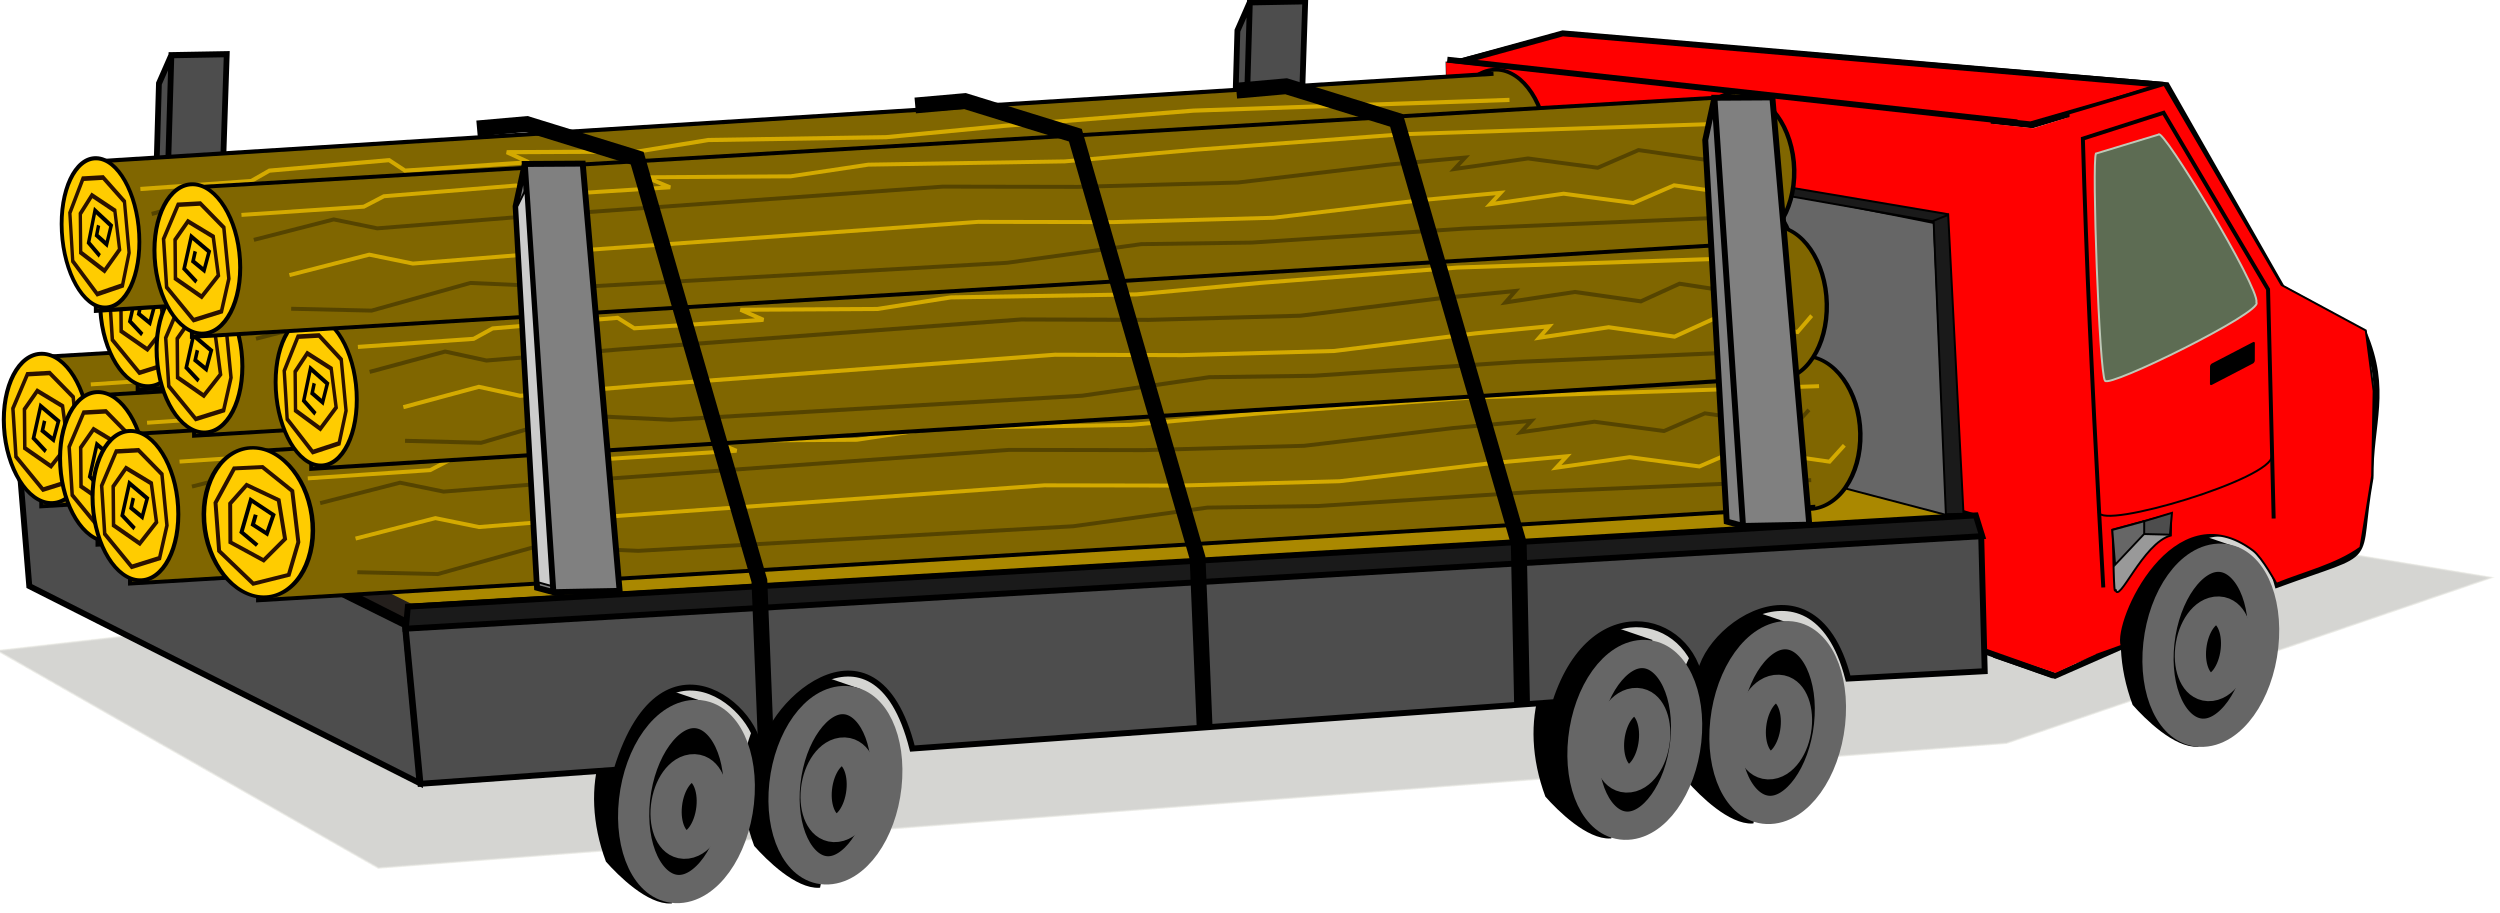 <?xml version="1.0" encoding="UTF-8" standalone="no"?>
<svg
    xmlns:inkscape="http://www.inkscape.org/namespaces/inkscape"
    xmlns:rdf="http://www.w3.org/1999/02/22-rdf-syntax-ns#"
    xmlns="http://www.w3.org/2000/svg"
    xmlns:sodipodi="http://sodipodi.sourceforge.net/DTD/sodipodi-0.dtd"
    xmlns:cc="http://creativecommons.org/ns#"
    xmlns:xlink="http://www.w3.org/1999/xlink"
    xmlns:dc="http://purl.org/dc/elements/1.1/"
    id="svg4013"
    sodipodi:docname="_svgclean2.svg"
    viewBox="0 0 985.97 359.95"
    version="1.1"
    inkscape:version="0.48.3.1 r9886"
  >
  <sodipodi:namedview
      id="namedview201"
      bordercolor="#666666"
      inkscape:pageshadow="2"
      guidetolerance="10"
      pagecolor="#ffffff"
      gridtolerance="10"
      inkscape:window-maximized="0"
      inkscape:zoom="0.22425739"
      objecttolerance="10"
      borderopacity="1"
      inkscape:current-layer="svg4013"
      inkscape:cx="333.60513"
      inkscape:cy="20.212997"
      inkscape:window-y="0"
      inkscape:window-x="0"
      inkscape:window-width="674"
      showgrid="false"
      inkscape:pageopacity="0"
      inkscape:window-height="645"
  />
  <defs
      id="defs4015"
    >
    <linearGradient
        id="linearGradient25142"
        x1="6045.5"
        gradientUnits="userSpaceOnUse"
        y1="-2862.2"
        gradientTransform="translate(5723.8,-3197.9)"
        x2="7309.6"
        y2="-2862.2"
      >
      <stop
          id="stop24437"
          stop-color="#999"
          offset="0"
      />
      <stop
          id="stop24443"
          stop-color="#333"
          offset=".512"
      />
      <stop
          id="stop24439"
          stop-opacity="0"
          offset="1"
      />
    </linearGradient
    >
    <linearGradient
        id="linearGradient25102"
        x1="5838.8"
        gradientUnits="userSpaceOnUse"
        y1="-2843.2"
        gradientTransform="translate(5723.8,-3197.9)"
        x2="7309.6"
        y2="-2862.2"
      >
      <stop
          id="stop24451"
          stop-color="#caca6a"
          offset="0"
      />
      <stop
          id="stop24453"
          stop-color="#333"
          offset=".575"
      />
      <stop
          id="stop24455"
          stop-opacity="0"
          offset="1"
      />
    </linearGradient
    >
    <linearGradient
        id="linearGradient25144"
        x1="7052.2"
        gradientUnits="userSpaceOnUse"
        y1="-2985.4"
        gradientTransform="translate(5723.8,-3197.9)"
        x2="7106.9"
        y2="-2986"
      >
      <stop
          id="stop23566"
          stop-color="#f00"
          offset="0"
      />
      <stop
          id="stop23572"
          stop-color="#800000"
          offset=".56"
      />
      <stop
          id="stop23568"
          stop-color="#f00"
          offset="1"
      />
    </linearGradient
    >
    <radialGradient
        id="radialGradient25146"
        gradientUnits="userSpaceOnUse"
        cy="-3053.9"
        cx="7151.5"
        gradientTransform="matrix(1,0,0,1.627,5723.8,-1283.1)"
        r="38.353"
      >
      <stop
          id="stop24501"
          stop-color="#dee3db"
          offset="0"
      />
      <stop
          id="stop24503"
          stop-color="#5d6c53"
          offset="1"
      />
    </radialGradient
    >
    <linearGradient
        id="linearGradient3178"
        y2="-2862.2"
        xlink:href="#linearGradient25142"
        gradientUnits="userSpaceOnUse"
        x2="7309.6"
        gradientTransform="translate(5723.8,-3197.9)"
        y1="-2862.2"
        x1="6045.5"
        inkscape:collect="always"
    />
  </defs
  >
  <g
      id="layer1"
      transform="translate(-38.442 -186.44)"
    >
    <g
        id="g24744"
        transform="matrix(.78 -.017 .017 .78 -4629.8 2791.3)"
      >
      <g
          id="g24746"
        >
        <path
            id="path24748"
            style="opacity:.05;fill:url(#linearGradient25102)"
            inkscape:connector-curvature="0"
            d="m6046.4-2879.3c-3.443 0.152 3.432 2.604 4.497 3.767 61.805 37.074 123.6 74.174 185.41 111.23 274.81-15.043 549.64-30.059 824.44-45.156 82.938-26.312 165.87-52.63 248.81-78.938-127.31-23.994-254.67-47.798-382-71.656-293.72 26.917-587.44 53.833-881.16 80.75z"
        />
        <path
            id="path24750"
            style="opacity:.05;fill:url(#linearGradient3178)"
            inkscape:connector-curvature="0"
            d="m6048-2878.4c62.854 37.719 125.71 75.438 188.56 113.16 274.67-15.041 549.33-30.087 824-45.125l245-77.75c-126.02-23.623-252.04-47.262-378.06-70.875-293.17 26.864-586.33 53.729-879.5 80.594z"
        />
        <path
            id="path24752"
            style="opacity:.05;fill:url(#linearGradient3178)"
            inkscape:connector-curvature="0"
            d="m6047.8-2878.5c62.906 37.75 125.81 75.5 188.72 113.25l823.94-45.125 245.31-77.844c-126.09-23.634-252.19-47.282-378.28-70.906l-879.69 80.625z"
        />
        <path
            id="path24754"
            style="opacity:.05;fill:url(#linearGradient3178)"
            inkscape:connector-curvature="0"
            d="m6047.7-2878.5c62.937 37.771 125.88 75.542 188.81 113.31l824.06-45.125c81.823-25.958 163.65-51.917 245.47-77.875-126.14-23.646-252.27-47.292-378.41-70.938l-879.94 80.625z"
        />
        <path
            id="path24756"
            style="opacity:.05;fill:url(#linearGradient3178)"
            inkscape:connector-curvature="0"
            d="m6047.5-2878.5c63 37.802 126 75.604 189 113.41l824.06-45.125c81.896-25.979 163.79-51.958 245.69-77.938-126.24-23.661-252.48-47.368-378.72-71l-880.03 80.656z"
        />
        <path
            id="path24758"
            style="opacity:.05;fill:url(#linearGradient3178)"
            inkscape:connector-curvature="0"
            d="m6047.4-2878.6c63.062 37.844 126.12 75.688 189.19 113.53 274.68-15.04 549.35-30.09 824.03-45.125 81.958-26.01 163.92-52.021 245.88-78.031-126.3-23.671-252.6-47.389-378.91-71.031-293.4 26.885-586.79 53.771-880.19 80.656z"
        />
        <path
            id="path24760"
            style="opacity:.05;fill:url(#linearGradient3178)"
            inkscape:connector-curvature="0"
            d="m6927.7-2959.3c-293.48 26.896-586.96 53.792-880.44 80.687 63.095 37.849 126.18 75.74 189.28 113.56l824.12-45.125c82.042-26.021 164.08-52.042 246.12-78.063-126.36-23.698-252.73-47.396-379.09-71.094v0.031z"
        />
        <path
            id="path24762"
            style="opacity:.05;fill:url(#linearGradient3178)"
            inkscape:connector-curvature="0"
            d="m6047.1-2878.7c63.147 37.89 126.28 75.824 189.44 113.69 274.71-15.04 549.42-30.09 824.12-45.125l246.25-78.156c-126.43-23.694-252.85-47.419-379.28-71.094l-880.53 80.688z"
        />
        <path
            id="path24764"
            style="opacity:.05;fill:url(#linearGradient3178)"
            inkscape:connector-curvature="0"
            d="m6046.9-2878.7c63.219 37.927 126.44 75.854 189.66 113.78 274.7-15.041 549.4-30.087 824.09-45.125 82.167-26.073 164.33-52.146 246.5-78.219-126.51-23.717-253.02-47.449-379.53-71.156-293.57 26.906-587.15 53.812-880.72 80.719z"
        />
        <path
            id="path24766"
            style="opacity:.05;fill:url(#linearGradient3178)"
            inkscape:connector-curvature="0"
            d="m6046.8-2878.7c63.25 37.948 126.5 75.896 189.75 113.84 274.7-15.041 549.4-30.087 824.09-45.125 82.208-26.083 164.42-52.167 246.62-78.25-126.55-23.727-253.1-47.47-379.66-71.188-293.6 26.906-587.21 53.812-880.81 80.719z"
        />
        <path
            id="path24768"
            style="opacity:.05;fill:url(#linearGradient3178)"
            inkscape:connector-curvature="0"
            d="m6046.8-2878.7c63.25 37.948 126.5 75.896 189.75 113.84 274.7-15.041 549.4-30.087 824.09-45.125 82.208-26.083 164.42-52.167 246.62-78.25-126.55-23.727-253.1-47.47-379.66-71.188-293.6 26.906-587.21 53.812-880.81 80.719z"
        />
        <path
            id="path24770"
            style="opacity:.05;fill:url(#linearGradient3178)"
            inkscape:connector-curvature="0"
            d="m6046.5-2878.9c-0.71 0.039 0.74 0.562 0.966 0.805 62.99 37.794 125.98 75.588 188.97 113.38 274.75-15.034 549.5-30.088 824.25-45.125 82.468-26.168 164.94-52.322 247.41-78.5-84.589-15.841-169.17-31.715-253.76-47.568-42.226-7.913-84.45-15.841-126.68-23.744-293.72 26.917-587.44 53.833-881.16 80.75z"
        />
        <path
            id="path24772"
            style="opacity:.05;fill:url(#linearGradient3178)"
            inkscape:connector-curvature="0"
            d="m6046.5-2878.9c-0.71 0.039 0.74 0.562 0.966 0.805 62.99 37.794 125.98 75.588 188.97 113.38 274.75-15.034 549.5-30.088 824.25-45.125 82.468-26.168 164.94-52.322 247.41-78.5-84.589-15.841-169.17-31.715-253.76-47.568-42.226-7.913-84.45-15.841-126.68-23.744-293.72 26.917-587.44 53.833-881.16 80.75z"
        />
        <path
            id="path24774"
            style="opacity:.05;fill:url(#linearGradient3178)"
            inkscape:connector-curvature="0"
            d="m6046.5-2878.9c-0.917 0.026 0.894 0.697 1.179 0.995 62.92 37.752 125.84 75.504 188.76 113.26 274.75-15.034 549.5-30.088 824.25-45.125 82.511-26.176 165.02-52.359 247.53-78.531-126.85-23.779-253.71-47.574-380.56-71.344-293.72 26.917-587.44 53.833-881.16 80.75z"
        />
        <path
            id="path24776"
            style="opacity:.05;fill:url(#linearGradient3178)"
            inkscape:connector-curvature="0"
            d="m6046.4-2879c-1.084 0.15 1.491 1.086 1.991 1.576 62.67 37.598 125.33 75.209 188.01 112.8 274.75-15.037 549.5-30.091 824.25-45.125 82.516-26.191 165.05-52.341 247.55-78.558-0.595-0.3-2.13-0.442-3.088-0.668-125.85-23.588-251.7-47.206-377.56-70.775-293.72 26.917-587.44 53.833-881.16 80.75z"
        />
        <path
            id="path24778"
            style="opacity:.05;fill:url(#linearGradient3178)"
            inkscape:connector-curvature="0"
            d="m6046.4-2879c-1.609 0.1 1.643 1.21 2.14 1.778 62.629 37.569 125.27 75.178 187.89 112.72 274.73-15.041 549.46-30.087 824.19-45.125 82.624-26.266 165.3-52.446 247.94-78.688-126.98-23.776-253.96-47.608-380.94-71.406-45.201 4.056-90.456 8.277-135.68 12.397l-745.54 68.322z"
        />
        <path
            id="path24780"
            style="opacity:.05;fill:url(#linearGradient3178)"
            inkscape:connector-curvature="0"
            d="m6046.4-2879.1c-1.978 0.048 1.992 1.519 2.605 2.17 62.458 37.458 124.89 74.968 187.36 112.39 274.77-15.03 549.54-30.092 824.31-45.125 82.697-26.242 165.4-52.467 248.09-78.719-127.07-23.844-254.14-47.676-381.22-71.469-293.72 26.917-587.44 53.833-881.16 80.75z"
        />
        <path
            id="path24782"
            style="opacity:.05;fill:url(#linearGradient3178)"
            inkscape:connector-curvature="0"
            d="m6046.4-2879.1c-2.349 0.12 2.607 1.912 3.364 2.737 62.19 37.318 124.39 74.625 186.57 111.95 274.77-15.027 549.54-30.089 824.31-45.125 82.74-26.293 165.52-52.536 248.28-78.781-96.228-18.151-192.5-36.106-288.74-54.181-30.878-5.777-61.753-11.601-92.634-17.35-293.72 26.917-587.44 53.833-881.16 80.75z"
        />
        <path
            id="path24784"
            style="opacity:.05;fill:url(#linearGradient3178)"
            inkscape:connector-curvature="0"
            d="m6046.4-2879.2c-2.736 0.117 2.72 2.057 3.567 2.984 62.17 37.256 124.3 74.672 186.5 111.83 274.75-15.061 549.51-30.053 824.25-45.156 82.822-26.285 165.65-52.54 248.47-78.844-127.2-23.858-254.44-47.685-381.62-71.562-293.72 26.917-587.44 53.833-881.16 80.75z"
        />
        <path
            id="path24786"
            style="opacity:.05;fill:url(#linearGradient3178)"
            inkscape:connector-curvature="0"
            d="m6046.4-2879.2c-3.085 0.095 3.081 2.304 4.032 3.344 61.951 37.196 123.96 74.324 185.87 111.56 274.8-15.096 549.6-30.107 824.41-45.156 82.872-26.31 165.77-52.558 248.62-78.906-127.25-23.932-254.52-47.763-381.78-71.594-293.72 26.917-587.44 53.833-881.16 80.75z"
        />
      </g
      >
      <path
          id="path24788"
          style="stroke:#000000;stroke-width:1px;fill:#ff0000"
          inkscape:connector-curvature="0"
          d="m6787.4-3160.3 293.32 38.001 66.502-19.594-302.82-32.064z"
      />
      <path
          id="path24790"
          style="stroke:#000000;stroke-width:1px"
          inkscape:connector-curvature="0"
          d="m7157.3-2806.5c-11.684 0.327-25.993-14.56-31.982-21.617-13.298-38.35-0.666-74.989 29.462-86.707l25.336 9.258z"
      />
      <path
          id="path24792"
          style="stroke:#000000;stroke-width:3;fill:none"
          inkscape:connector-curvature="0"
          d="m7148.9-3140.7-68.346 18.814-294.31-37.008 58.016-14.64 304.64 32.835 56.163 103.9 40.636 23.331c11.883 29.519 2.2 45.985 1.889 73.471-9.243 45.799 4.908 34.842-48.196 52.936-13.286-53.393-76.194-16.828-72.161 26.531l-41.288 17.096-30.574-11.286m-269.64-154.8 0.512-149.37 293.48 36.513 69.177-18.318"
      />
      <path
          id="path24794"
          style="stroke:#000000;stroke-width:1px;fill:#ff0000"
          inkscape:connector-curvature="0"
          d="m7097.3-2850.3 22.672-7.558c-3.525-12.644 27.908-77.934 67.496-46.62 4.573 3.618 11.438 16.984 11.438 16.984 14.353-5.488 30.592-8.898 42.826-17.388l6.718-36.108 1.679-42.826-3.315-30.716-42.03-23.865-57.101-102.45-48.704 13.436z"
      />
      <path
          id="path24796"
          style="fill:url(#linearGradient25144)"
          inkscape:connector-curvature="0"
          d="m7057-3123.5 0.594 268.38 28.65 10.242 20.634-9.055-2.078-273.28-23.899 6.828z"
      />
      <path
          id="path24798"
          style="fill:#ff0000"
          inkscape:connector-curvature="0"
          d="m7058.7-2852.8 0.84-272.91-274.59-34.428-0.84 207.41z"
      />
      <path
          id="path24800"
          style="stroke:#000000;stroke-width:3;fill:#aa8800"
          inkscape:connector-curvature="0"
          d="m6756.4-3019.2-692.72 22.491 188.31 100.33 796.3-28.045z"
      />
      <g
          id="g24802"
          style="stroke-width:2.544;fill:#4d4d4d"
          transform="matrix(1.145 .096 .006 1.215 -1222.6 -703.21)"
        >
        <g
            id="g24804"
            style="stroke-width:2.544;fill:#4d4d4d"
          >
          <path
              id="path24806"
              style="stroke:#000000;stroke-width:2.544;fill:#4d4d4d"
              inkscape:connector-curvature="0"
              d="m6444.3-2545.9-5.838 12.162-8.087 137.61 4.906 1.654 9.018-151.42 24.449-1.851-9.579 151.19-24.53 2.202"
          />
        </g
        >
      </g
      >
      <path
          id="path24808"
          style="stroke:#000000;stroke-width:3;fill:#4d4d4d"
          inkscape:connector-curvature="0"
          d="m6058.5-2988.7 4.681 77.617 195.06 103.86-5.659-79.983z"
      />
      <path
          id="path24810"
          style="stroke:#000000;stroke-width:3;fill:#241f1c"
          inkscape:connector-curvature="0"
          d="m6259.3-2896.2-0.73 10.041-193.4-103.22 0.266-8.673"
      />
      <g
          id="g24812"
          transform="translate(-107.12,-562.88)"
        >
        <path
            id="path24814"
            inkscape:connector-curvature="0"
            style="stroke-linejoin:round;stroke:#000000;stroke-width:1.729;fill:#806600"
            transform="matrix(1.306 .047 0 1.025 -1359.1 -1.863)"
            d="m6392-2686.5c0 20.869-9.399 37.787-20.993 37.787s-20.993-16.918-20.993-37.787 9.399-37.787 20.993-37.787 20.993 16.918 20.993 37.787z"
        />
        <path
            id="path24816"
            style="stroke:#000000;stroke-width:2;fill:#806600"
            inkscape:connector-curvature="0"
            d="m6965.3-2418.5-788.07 30.128 1.733-75.512 780.85-28.919"
        />
        <g
            id="g24818"
            transform="matrix(.786 0 0 1 1324.8 0)"
          >
          <path
              id="path24820"
              inkscape:connector-curvature="0"
              style="stroke-linejoin:round;stroke:#000000;stroke-width:1.976;fill:#ffcc00"
              transform="matrix(1.306 .047 .046 1 -2018.8 -40.622)"
              d="m6392-2686.5c0 20.869-9.399 37.787-20.993 37.787s-20.993-16.918-20.993-37.787 9.399-37.787 20.993-37.787 20.993 16.918 20.993 37.787z"
          />
          <path
              id="path24822"
              style="stroke:#2b1100;stroke-width:2.256;fill:none"
              inkscape:connector-curvature="0"
              d="m6174.9-2396.8-16.891-16.938-1.292-24.391 9.819-17.162 14.313-0.374 14.787 12.409 2.51 25.92-5.199 16.438z"
          />
          <path
              id="path24824"
              style="stroke:#2b1100;stroke-width:2.256;fill:none"
              inkscape:connector-curvature="0"
              d="m6180.4-2408.5-16.6-9.506 0.315-19.583 8.53-9.193 16.031 8.001 2.787 19.695z"
          />
          <path
              id="path24826"
              style="stroke:#000000;stroke-width:2.256;fill:none"
              inkscape:connector-curvature="0"
              d="m6177.3-2416.1-7.755-6.811 5.041-16.147 11.245 7.828-3.49 9.374-6.979-4.705 1.551-4.991"
          />
        </g
        >
        <path
            id="path24828"
            style="stroke:#554400;stroke-width:2;fill:none"
            inkscape:connector-curvature="0"
            d="m6963.5-2432-141.41 2.915-108.17 4.747-55.906-0.427-68.035 7.953-220.02 7.631-51.379-3.356-50.25 12.888-40.63-1.824"
        />
        <path
            id="path24830"
            style="stroke:#d4aa00;stroke-width:2;fill:none"
            inkscape:connector-curvature="0"
            d="m6968.4-2479.4-176.43 1.946-105.68 5.592-66.044 4.438-99.286-0.517-39.399 5.04-73.134-1.112 12.146 5.341-69.095 2.86-8.775-5.481-66.915 3.987-10.256 5.051-61.918 2.807"
        />
        <path
            id="path24832"
            style="stroke:#d4aa00;stroke-width:2;fill:none"
            inkscape:connector-curvature="0"
            d="m6227.2-2418.5 40.578-9.452 21.934 4.99 71.286-4.145 214.95-10.716 67.995 1.614 81.156-0.43 75.672-7.345 39.481-2.774-5.484 5.68 37.288-4.532 35.094 5.465 20.837-8.485 44.965 7.501 7.677-8.12"
        />
        <path
            id="path24834"
            style="stroke:#554400;stroke-width:2;fill:none"
            inkscape:connector-curvature="0"
            d="m6209.6-2436.7 40.578-9.452 21.934 4.99 71.286-4.145 214.95-10.716 67.995 1.614 81.156-0.43 75.672-7.345 39.481-2.774-5.484 5.68 37.288-4.532 35.094 5.465 20.837-8.485 44.965 7.501 7.677-8.12"
        />
      </g
      >
      <g
          id="g24836"
          style="stroke-width:2.544;fill:#4d4d4d"
          transform="matrix(1.145 .096 .006 1.215 -676.97 -718.05)"
        >
        <g
            id="g24838"
            style="stroke-width:2.544;fill:#4d4d4d"
          >
          <path
              id="path24840"
              style="stroke:#000000;stroke-width:2.544;fill:#4d4d4d"
              inkscape:connector-curvature="0"
              d="m6444.3-2545.9-5.838 12.162-8.087 137.61 4.906 1.654 9.018-151.42 24.449-1.851-9.579 151.19-24.53 2.202"
          />
        </g
        >
      </g
      >
      <g
          id="g24842"
          transform="translate(-79.119,-542.88)"
        >
        <path
            id="path24844"
            inkscape:connector-curvature="0"
            style="stroke-linejoin:round;stroke:#000000;stroke-width:1.729;fill:#806600"
            transform="matrix(1.306 .047 0 1.025 -1359.1 -1.863)"
            d="m6392-2686.5c0 20.869-9.399 37.787-20.993 37.787s-20.993-16.918-20.993-37.787 9.399-37.787 20.993-37.787 20.993 16.918 20.993 37.787z"
        />
        <path
            id="path24846"
            style="stroke:#000000;stroke-width:2;fill:#806600"
            inkscape:connector-curvature="0"
            d="m6965.3-2418.5-788.07 30.128 1.733-75.512 780.85-28.919"
        />
        <g
            id="g24848"
            transform="matrix(.786 0 0 1 1324.8 0)"
          >
          <path
              id="path24850"
              inkscape:connector-curvature="0"
              style="stroke-linejoin:round;stroke:#000000;stroke-width:1.976;fill:#ffcc00"
              transform="matrix(1.306 .047 .046 1 -2018.8 -40.622)"
              d="m6392-2686.5c0 20.869-9.399 37.787-20.993 37.787s-20.993-16.918-20.993-37.787 9.399-37.787 20.993-37.787 20.993 16.918 20.993 37.787z"
          />
          <path
              id="path24852"
              style="stroke:#2b1100;stroke-width:2.256;fill:none"
              inkscape:connector-curvature="0"
              d="m6174.9-2396.8-16.891-16.938-1.292-24.391 9.819-17.162 14.313-0.374 14.787 12.409 2.51 25.92-5.199 16.438z"
          />
          <path
              id="path24854"
              style="stroke:#2b1100;stroke-width:2.256;fill:none"
              inkscape:connector-curvature="0"
              d="m6180.4-2408.5-16.6-9.506 0.315-19.583 8.53-9.193 16.031 8.001 2.787 19.695z"
          />
          <path
              id="path24856"
              style="stroke:#000000;stroke-width:2.256;fill:none"
              inkscape:connector-curvature="0"
              d="m6177.3-2416.1-7.755-6.811 5.041-16.147 11.245 7.828-3.49 9.374-6.979-4.705 1.551-4.991"
          />
        </g
        >
        <path
            id="path24858"
            style="stroke:#554400;stroke-width:2;fill:none"
            inkscape:connector-curvature="0"
            d="m6963.5-2432-141.41 2.915-108.17 4.747-55.906-0.427-68.035 7.953-220.02 7.631-51.379-3.356-50.25 12.888-40.63-1.824"
        />
        <path
            id="path24860"
            style="stroke:#d4aa00;stroke-width:2;fill:none"
            inkscape:connector-curvature="0"
            d="m6968.4-2479.4-176.43 1.946-105.68 5.592-66.044 4.438-99.286-0.517-39.399 5.04-73.134-1.112 12.146 5.341-69.095 2.86-8.775-5.481-66.915 3.987-10.256 5.051-61.918 2.807"
        />
        <path
            id="path24862"
            style="stroke:#d4aa00;stroke-width:2;fill:none"
            inkscape:connector-curvature="0"
            d="m6227.2-2418.5 40.578-9.452 21.934 4.99 71.286-4.145 214.95-10.716 67.995 1.614 81.156-0.43 75.672-7.345 39.481-2.774-5.484 5.68 37.288-4.532 35.094 5.465 20.837-8.485 44.965 7.501 7.677-8.12"
        />
        <path
            id="path24864"
            style="stroke:#554400;stroke-width:2;fill:none"
            inkscape:connector-curvature="0"
            d="m6209.6-2436.7 40.578-9.452 21.934 4.99 71.286-4.145 214.95-10.716 67.995 1.614 81.156-0.43 75.672-7.345 39.481-2.774-5.484 5.68 37.288-4.532 35.094 5.465 20.837-8.485 44.965 7.501 7.677-8.12"
        />
      </g
      >
      <g
          id="g24866"
          transform="translate(-63.119,-522.88)"
        >
        <path
            id="path24868"
            inkscape:connector-curvature="0"
            style="stroke-linejoin:round;stroke:#000000;stroke-width:1.729;fill:#806600"
            transform="matrix(1.306 .047 0 1.025 -1359.1 -1.863)"
            d="m6392-2686.5c0 20.869-9.399 37.787-20.993 37.787s-20.993-16.918-20.993-37.787 9.399-37.787 20.993-37.787 20.993 16.918 20.993 37.787z"
        />
        <path
            id="path24870"
            style="stroke:#000000;stroke-width:2;fill:#806600"
            inkscape:connector-curvature="0"
            d="m6965.3-2418.5-788.07 30.128 1.733-75.512 780.85-28.919"
        />
        <g
            id="g24872"
            transform="matrix(.786 0 0 1 1324.8 0)"
          >
          <path
              id="path24874"
              inkscape:connector-curvature="0"
              style="stroke-linejoin:round;stroke:#000000;stroke-width:1.976;fill:#ffcc00"
              transform="matrix(1.306 .047 .046 1 -2018.8 -40.622)"
              d="m6392-2686.5c0 20.869-9.399 37.787-20.993 37.787s-20.993-16.918-20.993-37.787 9.399-37.787 20.993-37.787 20.993 16.918 20.993 37.787z"
          />
          <path
              id="path24876"
              style="stroke:#2b1100;stroke-width:2.256;fill:none"
              inkscape:connector-curvature="0"
              d="m6174.9-2396.8-16.891-16.938-1.292-24.391 9.819-17.162 14.313-0.374 14.787 12.409 2.51 25.92-5.199 16.438z"
          />
          <path
              id="path24878"
              style="stroke:#2b1100;stroke-width:2.256;fill:none"
              inkscape:connector-curvature="0"
              d="m6180.4-2408.5-16.6-9.506 0.315-19.583 8.53-9.193 16.031 8.001 2.787 19.695z"
          />
          <path
              id="path24880"
              style="stroke:#000000;stroke-width:2.256;fill:none"
              inkscape:connector-curvature="0"
              d="m6177.3-2416.1-7.755-6.811 5.041-16.147 11.245 7.828-3.49 9.374-6.979-4.705 1.551-4.991"
          />
        </g
        >
        <path
            id="path24882"
            style="stroke:#554400;stroke-width:2;fill:none"
            inkscape:connector-curvature="0"
            d="m6963.5-2432-141.41 2.915-108.17 4.747-55.906-0.427-68.035 7.953-220.02 7.631-51.379-3.356-50.25 12.888-40.63-1.824"
        />
        <path
            id="path24884"
            style="stroke:#d4aa00;stroke-width:2;fill:none"
            inkscape:connector-curvature="0"
            d="m6968.4-2479.4-176.43 1.946-105.68 5.592-66.044 4.438-99.286-0.517-39.399 5.04-73.134-1.112 12.146 5.341-69.095 2.86-8.775-5.481-66.915 3.987-10.256 5.051-61.918 2.807"
        />
        <path
            id="path24886"
            style="stroke:#d4aa00;stroke-width:2;fill:none"
            inkscape:connector-curvature="0"
            d="m6227.2-2418.5 40.578-9.452 21.934 4.99 71.286-4.145 214.95-10.716 67.995 1.614 81.156-0.43 75.672-7.345 39.481-2.774-5.484 5.68 37.288-4.532 35.094 5.465 20.837-8.485 44.965 7.501 7.677-8.12"
        />
        <path
            id="path24888"
            style="stroke:#554400;stroke-width:2;fill:none"
            inkscape:connector-curvature="0"
            d="m6209.6-2436.7 40.578-9.452 21.934 4.99 71.286-4.145 214.95-10.716 67.995 1.614 81.156-0.43 75.672-7.345 39.481-2.774-5.484 5.68 37.288-4.532 35.094 5.465 20.837-8.485 44.965 7.501 7.677-8.12"
        />
      </g
      >
      <path
          id="path24890"
          style="stroke:#000000;stroke-width:1px"
          inkscape:connector-curvature="0"
          d="m6384-2744.1c-11.684 0.327-25.993-14.56-31.982-21.617-13.298-38.35-0.666-74.989 29.462-86.707l25.336 9.258z"
      />
      <path
          id="path24892"
          style="stroke:#000000;stroke-width:1px"
          inkscape:connector-curvature="0"
          d="m6459.1-2750.4c-11.684 0.327-25.993-14.56-31.982-21.617-13.298-38.35-0.666-74.989 29.462-86.707l25.336 9.258z"
      />
      <path
          id="path24894"
          style="stroke:#000000;stroke-width:1px"
          inkscape:connector-curvature="0"
          d="m6859.5-2766.6c-11.684 0.327-25.993-14.56-31.982-21.617-13.298-38.35-0.666-74.989 29.462-86.707l25.336 9.258z"
      />
      <path
          id="path24896"
          style="stroke:#000000;stroke-width:1px"
          inkscape:connector-curvature="0"
          d="m6931.5-2772.6c-11.684 0.327-25.993-14.56-31.982-21.617-13.298-38.35-0.666-74.989 29.462-86.707l25.336 9.258z"
      />
      <path
          id="path24898"
          style="stroke:#000000;stroke-width:3;fill:#4d4d4d"
          inkscape:connector-curvature="0"
          d="m7050.2-2916.2 0.284 69.67-69.092 2.224c-16.764-71.607-83.433-19.734-74.34 4.964-0.347-37.802-53.22-55.61-73.899 3.703l-325.46 16.399c-17.495-76.264-77.361-20.044-75.418 3.69l-2.976 0.149c7.709-19.888-45.478-74.382-71.282 3.572l-99.299 4.976-5.857-79.777"
      />
      <path
          id="path24900"
          style="stroke:#000000;stroke-width:3;fill:none"
          inkscape:connector-curvature="0"
          d="m7085.2-2843.5-35.105-13.309"
      />
      <path
          id="path24902"
          style="stroke:#000000;stroke-width:1px;fill:#666666"
          inkscape:connector-curvature="0"
          d="m7033.2-2925.8-66.502-19.001-40.376-143.69 30.876-1.188 72.512 16.068 3.491 147.81"
      />
      <path
          id="path24904"
          style="stroke:#000000;stroke-width:3;fill:#1a1a1a"
          inkscape:connector-curvature="0"
          d="m6253-2885.4 797.71-29.405-3.022-10.558-793.41 28.855z"
      />
      <path
          id="path24906"
          inkscape:connector-curvature="0"
          style="stroke-linejoin:round;stroke:#000000;stroke-width:1.729;fill:#806600"
          transform="matrix(1.306 .047 0 1.025 -1357.7 -514.88)"
          d="m6392-2686.5c0 20.869-9.399 37.787-20.993 37.787s-20.993-16.918-20.993-37.787 9.399-37.787 20.993-37.787 20.993 16.918 20.993 37.787z"
      />
      <path
          id="path24908"
          style="stroke:#000000;stroke-width:2;fill:#806600"
          inkscape:connector-curvature="0"
          d="m6966.7-2931.5-788.07 30.128 1.733-75.512 780.85-28.919"
      />
      <path
          id="path24910"
          inkscape:connector-curvature="0"
          style="stroke-linejoin:round;stroke:#000000;stroke-width:1.752;fill:#ffcc00"
          transform="matrix(1.306 .047 .046 1 -2017.3 -553.64)"
          d="m6392-2686.5c0 20.869-9.399 37.787-20.993 37.787s-20.993-16.918-20.993-37.787 9.399-37.787 20.993-37.787 20.993 16.918 20.993 37.787z"
      />
      <path
          id="path24912"
          style="stroke:#2b1100;stroke-width:2;fill:none"
          inkscape:connector-curvature="0"
          d="m6176.4-2909.8-16.891-16.938-1.292-24.391 9.819-17.162 14.313-0.374 14.787 12.409 2.51 25.92-5.199 16.438z"
      />
      <path
          id="path24914"
          style="stroke:#2b1100;stroke-width:2;fill:none"
          inkscape:connector-curvature="0"
          d="m6181.9-2921.5-16.6-9.506 0.315-19.583 8.53-9.193 16.031 8.001 2.787 19.695z"
      />
      <path
          id="path24916"
          style="stroke:#000000;stroke-width:2;fill:none"
          inkscape:connector-curvature="0"
          d="m6178.8-2929.2-7.755-6.811 5.041-16.147 11.245 7.828-3.49 9.374-6.979-4.705 1.551-4.991"
      />
      <path
          id="path24918"
          style="stroke:#554400;stroke-width:2;fill:none"
          inkscape:connector-curvature="0"
          d="m6964.9-2945-141.41 2.915-108.17 4.747-55.906-0.427-68.035 7.953-220.02 7.631-51.379-3.356-50.25 12.888-40.63-1.824"
      />
      <path
          id="path24920"
          style="stroke:#d4aa00;stroke-width:2;fill:none"
          inkscape:connector-curvature="0"
          d="m6969.9-2992.4-176.43 1.946-105.68 5.592-66.044 4.438-99.286-0.517-39.399 5.04-73.134-1.112 12.146 5.341-69.095 2.86-8.775-5.481-66.915 3.987-10.256 5.051-61.918 2.807"
      />
      <path
          id="path24922"
          style="stroke:#d4aa00;stroke-width:2;fill:none"
          inkscape:connector-curvature="0"
          d="m6228.6-2931.5 40.578-9.452 21.934 4.99 71.286-4.145 214.95-10.716 67.995 1.614 81.156-0.43 75.672-7.345 39.481-2.774-5.484 5.68 37.288-4.532 35.094 5.465 20.837-8.485 44.965 7.501 7.677-8.12"
      />
      <path
          id="path24924"
          style="stroke:#554400;stroke-width:2;fill:none"
          inkscape:connector-curvature="0"
          d="m6211.1-2949.8 40.578-9.452 21.934 4.99 71.286-4.145 214.95-10.716 67.995 1.614 81.156-0.43 75.672-7.345 39.481-2.774-5.484 5.68 37.288-4.532 35.094 5.465 20.837-8.485 44.965 7.501 7.677-8.12"
      />
      <g
          id="g24926"
          transform="translate(-57.119,-620.88)"
        >
        <path
            id="path24928"
            inkscape:connector-curvature="0"
            style="stroke-linejoin:round;stroke:#000000;stroke-width:1.729;fill:#806600"
            transform="matrix(1.306 .047 0 1.025 -1359.1 -1.863)"
            d="m6392-2686.5c0 20.869-9.399 37.787-20.993 37.787s-20.993-16.918-20.993-37.787 9.399-37.787 20.993-37.787 20.993 16.918 20.993 37.787z"
        />
        <path
            id="path24930"
            style="stroke:#000000;stroke-width:2;fill:#806600"
            inkscape:connector-curvature="0"
            d="m6965.3-2418.5-788.07 30.128 1.733-75.512 780.85-28.919"
        />
        <g
            id="g24932"
            transform="matrix(.786 0 0 1 1324.8 0)"
          >
          <path
              id="path24934"
              inkscape:connector-curvature="0"
              style="stroke-linejoin:round;stroke:#000000;stroke-width:1.976;fill:#ffcc00"
              transform="matrix(1.306 .047 .046 1 -2018.8 -40.622)"
              d="m6392-2686.5c0 20.869-9.399 37.787-20.993 37.787s-20.993-16.918-20.993-37.787 9.399-37.787 20.993-37.787 20.993 16.918 20.993 37.787z"
          />
          <path
              id="path24936"
              style="stroke:#2b1100;stroke-width:2.256;fill:none"
              inkscape:connector-curvature="0"
              d="m6174.9-2396.8-16.891-16.938-1.292-24.391 9.819-17.162 14.313-0.374 14.787 12.409 2.51 25.92-5.199 16.438z"
          />
          <path
              id="path24938"
              style="stroke:#2b1100;stroke-width:2.256;fill:none"
              inkscape:connector-curvature="0"
              d="m6180.4-2408.5-16.6-9.506 0.315-19.583 8.53-9.193 16.031 8.001 2.787 19.695z"
          />
          <path
              id="path24940"
              style="stroke:#000000;stroke-width:2.256;fill:none"
              inkscape:connector-curvature="0"
              d="m6177.3-2416.1-7.755-6.811 5.041-16.147 11.245 7.828-3.49 9.374-6.979-4.705 1.551-4.991"
          />
        </g
        >
        <path
            id="path24942"
            style="stroke:#554400;stroke-width:2;fill:none"
            inkscape:connector-curvature="0"
            d="m6963.5-2432-141.41 2.915-108.17 4.747-55.906-0.427-68.035 7.953-220.02 7.631-51.379-3.356-50.25 12.888-40.63-1.824"
        />
        <path
            id="path24944"
            style="stroke:#d4aa00;stroke-width:2;fill:none"
            inkscape:connector-curvature="0"
            d="m6968.4-2479.4-176.43 1.946-105.68 5.592-66.044 4.438-99.286-0.517-39.399 5.04-73.134-1.112 12.146 5.341-69.095 2.86-8.775-5.481-66.915 3.987-10.256 5.051-61.918 2.807"
        />
        <path
            id="path24946"
            style="stroke:#d4aa00;stroke-width:2;fill:none"
            inkscape:connector-curvature="0"
            d="m6227.2-2418.5 40.578-9.452 21.934 4.99 71.286-4.145 214.95-10.716 67.995 1.614 81.156-0.43 75.672-7.345 39.481-2.774-5.484 5.68 37.288-4.532 35.094 5.465 20.837-8.485 44.965 7.501 7.677-8.12"
        />
        <path
            id="path24948"
            style="stroke:#554400;stroke-width:2;fill:none"
            inkscape:connector-curvature="0"
            d="m6209.6-2436.7 40.578-9.452 21.934 4.99 71.286-4.145 214.95-10.716 67.995 1.614 81.156-0.43 75.672-7.345 39.481-2.774-5.484 5.68 37.288-4.532 35.094 5.465 20.837-8.485 44.965 7.501 7.677-8.12"
        />
      </g
      >
      <g
          id="g24950"
          transform="translate(-29.119,-596.88)"
        >
        <path
            id="path24952"
            inkscape:connector-curvature="0"
            style="stroke-linejoin:round;stroke:#000000;stroke-width:1.729;fill:#806600"
            transform="matrix(1.306 .047 0 1.025 -1359.1 -1.863)"
            d="m6392-2686.5c0 20.869-9.399 37.787-20.993 37.787s-20.993-16.918-20.993-37.787 9.399-37.787 20.993-37.787 20.993 16.918 20.993 37.787z"
        />
        <path
            id="path24954"
            style="stroke:#000000;stroke-width:2;fill:#806600"
            inkscape:connector-curvature="0"
            d="m6965.3-2418.5-788.07 30.128 1.733-75.512 780.85-28.919"
        />
        <g
            id="g24956"
            transform="matrix(.786 0 0 1 1324.8 0)"
          >
          <path
              id="path24958"
              inkscape:connector-curvature="0"
              style="stroke-linejoin:round;stroke:#000000;stroke-width:1.976;fill:#ffcc00"
              transform="matrix(1.306 .047 .046 1 -2018.8 -40.622)"
              d="m6392-2686.5c0 20.869-9.399 37.787-20.993 37.787s-20.993-16.918-20.993-37.787 9.399-37.787 20.993-37.787 20.993 16.918 20.993 37.787z"
          />
          <path
              id="path24960"
              style="stroke:#2b1100;stroke-width:2.256;fill:none"
              inkscape:connector-curvature="0"
              d="m6174.9-2396.8-16.891-16.938-1.292-24.391 9.819-17.162 14.313-0.374 14.787 12.409 2.51 25.92-5.199 16.438z"
          />
          <path
              id="path24962"
              style="stroke:#2b1100;stroke-width:2.256;fill:none"
              inkscape:connector-curvature="0"
              d="m6180.4-2408.5-16.6-9.506 0.315-19.583 8.53-9.193 16.031 8.001 2.787 19.695z"
          />
          <path
              id="path24964"
              style="stroke:#000000;stroke-width:2.256;fill:none"
              inkscape:connector-curvature="0"
              d="m6177.3-2416.1-7.755-6.811 5.041-16.147 11.245 7.828-3.49 9.374-6.979-4.705 1.551-4.991"
          />
        </g
        >
        <path
            id="path24966"
            style="stroke:#554400;stroke-width:2;fill:none"
            inkscape:connector-curvature="0"
            d="m6963.5-2432-141.41 2.915-108.17 4.747-55.906-0.427-68.035 7.953-220.02 7.631-51.379-3.356-50.25 12.888-40.63-1.824"
        />
        <path
            id="path24968"
            style="stroke:#d4aa00;stroke-width:2;fill:none"
            inkscape:connector-curvature="0"
            d="m6968.4-2479.4-176.43 1.946-105.68 5.592-66.044 4.438-99.286-0.517-39.399 5.04-73.134-1.112 12.146 5.341-69.095 2.86-8.775-5.481-66.915 3.987-10.256 5.051-61.918 2.807"
        />
        <path
            id="path24970"
            style="stroke:#d4aa00;stroke-width:2;fill:none"
            inkscape:connector-curvature="0"
            d="m6227.2-2418.5 40.578-9.452 21.934 4.99 71.286-4.145 214.95-10.716 67.995 1.614 81.156-0.43 75.672-7.345 39.481-2.774-5.484 5.68 37.288-4.532 35.094 5.465 20.837-8.485 44.965 7.501 7.677-8.12"
        />
        <path
            id="path24972"
            style="stroke:#554400;stroke-width:2;fill:none"
            inkscape:connector-curvature="0"
            d="m6209.6-2436.7 40.578-9.452 21.934 4.99 71.286-4.145 214.95-10.716 67.995 1.614 81.156-0.43 75.672-7.345 39.481-2.774-5.484 5.68 37.288-4.532 35.094 5.465 20.837-8.485 44.965 7.501 7.677-8.12"
        />
      </g
      >
      <g
          id="g24974"
          transform="matrix(.946 0 0 1 363.27 -578.88)"
        >
        <path
            id="path24976"
            inkscape:connector-curvature="0"
            style="stroke-linejoin:round;stroke:#000000;stroke-width:1.778;fill:#806600"
            transform="matrix(1.306 .047 0 1.025 -1359.1 -1.863)"
            d="m6392-2686.5c0 20.869-9.399 37.787-20.993 37.787s-20.993-16.918-20.993-37.787 9.399-37.787 20.993-37.787 20.993 16.918 20.993 37.787z"
        />
        <path
            id="path24978"
            style="stroke:#000000;stroke-width:2.057;fill:#806600"
            inkscape:connector-curvature="0"
            d="m6965.3-2418.5-788.07 30.128 1.733-75.512 780.85-28.919"
        />
        <g
            id="g24980"
            transform="matrix(.786 0 0 1 1324.8 0)"
          >
          <path
              id="path24982"
              inkscape:connector-curvature="0"
              style="stroke-linejoin:round;stroke:#000000;stroke-width:2.032;fill:#ffcc00"
              transform="matrix(1.306 .047 .046 1 -2018.8 -40.622)"
              d="m6392-2686.5c0 20.869-9.399 37.787-20.993 37.787s-20.993-16.918-20.993-37.787 9.399-37.787 20.993-37.787 20.993 16.918 20.993 37.787z"
          />
          <path
              id="path24984"
              style="stroke:#2b1100;stroke-width:2.32;fill:none"
              inkscape:connector-curvature="0"
              d="m6174.9-2396.8-16.891-16.938-1.292-24.391 9.819-17.162 14.313-0.374 14.787 12.409 2.51 25.92-5.199 16.438z"
          />
          <path
              id="path24986"
              style="stroke:#2b1100;stroke-width:2.32;fill:none"
              inkscape:connector-curvature="0"
              d="m6180.4-2408.5-16.6-9.506 0.315-19.583 8.53-9.193 16.031 8.001 2.787 19.695z"
          />
          <path
              id="path24988"
              style="stroke:#000000;stroke-width:2.32;fill:none"
              inkscape:connector-curvature="0"
              d="m6177.3-2416.1-7.755-6.811 5.041-16.147 11.245 7.828-3.49 9.374-6.979-4.705 1.551-4.991"
          />
        </g
        >
        <path
            id="path24990"
            style="stroke:#554400;stroke-width:2.057;fill:none"
            inkscape:connector-curvature="0"
            d="m6963.5-2432-141.41 2.915-108.17 4.747-55.906-0.427-68.035 7.953-220.02 7.631-51.379-3.356-50.25 12.888-40.63-1.824"
        />
        <path
            id="path24992"
            style="stroke:#d4aa00;stroke-width:2.057;fill:none"
            inkscape:connector-curvature="0"
            d="m6968.4-2479.4-176.43 1.946-105.68 5.592-66.044 4.438-99.286-0.517-39.399 5.04-73.134-1.112 12.146 5.341-69.095 2.86-8.775-5.481-66.915 3.987-10.256 5.051-61.918 2.807"
        />
        <path
            id="path24994"
            style="stroke:#d4aa00;stroke-width:2.057;fill:none"
            inkscape:connector-curvature="0"
            d="m6227.2-2418.5 40.578-9.452 21.934 4.99 71.286-4.145 214.95-10.716 67.995 1.614 81.156-0.43 75.672-7.345 39.481-2.774-5.484 5.68 37.288-4.532 35.094 5.465 20.837-8.485 44.965 7.501 7.677-8.12"
        />
        <path
            id="path24996"
            style="stroke:#554400;stroke-width:2.057;fill:none"
            inkscape:connector-curvature="0"
            d="m6209.6-2436.7 40.578-9.452 21.934 4.99 71.286-4.145 214.95-10.716 67.995 1.614 81.156-0.43 75.672-7.345 39.481-2.774-5.484 5.68 37.288-4.532 35.094 5.465 20.837-8.485 44.965 7.501 7.677-8.12"
        />
      </g
      >
      <g
          id="g24998"
          transform="matrix(.906 0 0 1 503.23 -661.09)"
        >
        <path
            id="path25000"
            inkscape:connector-curvature="0"
            style="stroke-linejoin:round;stroke:#000000;stroke-width:1.816;fill:#806600"
            transform="matrix(1.306 .047 0 1.025 -1359.1 -1.863)"
            d="m6392-2686.5c0 20.869-9.399 37.787-20.993 37.787s-20.993-16.918-20.993-37.787 9.399-37.787 20.993-37.787 20.993 16.918 20.993 37.787z"
        />
        <path
            id="path25002"
            style="stroke:#000000;stroke-width:2.101;fill:#806600"
            inkscape:connector-curvature="0"
            d="m6965.3-2418.5-788.07 30.128 1.733-75.512 780.85-28.919"
        />
        <g
            id="g25004"
            transform="matrix(.786 0 0 1 1324.8 0)"
          >
          <path
              id="path25006"
              inkscape:connector-curvature="0"
              style="stroke-linejoin:round;stroke:#000000;stroke-width:2.076;fill:#ffcc00"
              transform="matrix(1.306 .047 .046 1 -2018.8 -40.622)"
              d="m6392-2686.5c0 20.869-9.399 37.787-20.993 37.787s-20.993-16.918-20.993-37.787 9.399-37.787 20.993-37.787 20.993 16.918 20.993 37.787z"
          />
          <path
              id="path25008"
              style="stroke:#2b1100;stroke-width:2.37;fill:none"
              inkscape:connector-curvature="0"
              d="m6174.9-2396.8-16.891-16.938-1.292-24.391 9.819-17.162 14.313-0.374 14.787 12.409 2.51 25.92-5.199 16.438z"
          />
          <path
              id="path25010"
              style="stroke:#2b1100;stroke-width:2.37;fill:none"
              inkscape:connector-curvature="0"
              d="m6180.4-2408.5-16.6-9.506 0.315-19.583 8.53-9.193 16.031 8.001 2.787 19.695z"
          />
          <path
              id="path25012"
              style="stroke:#000000;stroke-width:2.37;fill:none"
              inkscape:connector-curvature="0"
              d="m6177.3-2416.1-7.755-6.811 5.041-16.147 11.245 7.828-3.49 9.374-6.979-4.705 1.551-4.991"
          />
        </g
        >
        <path
            id="path25014"
            style="stroke:#554400;stroke-width:2.101;fill:none"
            inkscape:connector-curvature="0"
            d="m6963.5-2432-141.41 2.915-108.17 4.747-55.906-0.427-68.035 7.953-220.02 7.631-51.379-3.356-50.25 12.888-40.63-1.824"
        />
        <path
            id="path25016"
            style="stroke:#d4aa00;stroke-width:2.101;fill:none"
            inkscape:connector-curvature="0"
            d="m6968.4-2479.4-176.43 1.946-105.68 5.592-66.044 4.438-99.286-0.517-39.399 5.04-73.134-1.112 12.146 5.341-69.095 2.86-8.775-5.481-66.915 3.987-10.256 5.051-61.918 2.807"
        />
        <path
            id="path25018"
            style="stroke:#d4aa00;stroke-width:2.101;fill:none"
            inkscape:connector-curvature="0"
            d="m6227.2-2418.5 40.578-9.452 21.934 4.99 71.286-4.145 214.95-10.716 67.995 1.614 81.156-0.43 75.672-7.345 39.481-2.774-5.484 5.68 37.288-4.532 35.094 5.465 20.837-8.485 44.965 7.501 7.677-8.12"
        />
        <path
            id="path25020"
            style="stroke:#554400;stroke-width:2.101;fill:none"
            inkscape:connector-curvature="0"
            d="m6209.6-2436.7 40.578-9.452 21.934 4.99 71.286-4.145 214.95-10.716 67.995 1.614 81.156-0.43 75.672-7.345 39.481-2.774-5.484 5.68 37.288-4.532 35.094 5.465 20.837-8.485 44.965 7.501 7.677-8.12"
        />
      </g
      >
      <path
          id="path25022"
          style="stroke:#000000;stroke-width:1px;fill:#1a1a1a"
          inkscape:connector-curvature="0"
          d="m7037.4-3077.8-83.722-16.032-10.094 2.375 86.691 17.219"
      />
      <g
          id="g25024"
          transform="translate(-29.119,-646.88)"
        >
        <path
            id="path25026"
            inkscape:connector-curvature="0"
            style="stroke-linejoin:round;stroke:#000000;stroke-width:1.729;fill:#806600"
            transform="matrix(1.306 .047 0 1.025 -1359.1 -1.863)"
            d="m6392-2686.5c0 20.869-9.399 37.787-20.993 37.787s-20.993-16.918-20.993-37.787 9.399-37.787 20.993-37.787 20.993 16.918 20.993 37.787z"
        />
        <path
            id="path25028"
            style="stroke:#000000;stroke-width:2;fill:#806600"
            inkscape:connector-curvature="0"
            d="m6965.3-2418.5-788.07 30.128 1.733-75.512 780.85-28.919"
        />
        <g
            id="g25030"
            transform="matrix(.786 0 0 1 1324.8 0)"
          >
          <path
              id="path25032"
              inkscape:connector-curvature="0"
              style="stroke-linejoin:round;stroke:#000000;stroke-width:1.976;fill:#ffcc00"
              transform="matrix(1.306 .047 .046 1 -2018.8 -40.622)"
              d="m6392-2686.5c0 20.869-9.399 37.787-20.993 37.787s-20.993-16.918-20.993-37.787 9.399-37.787 20.993-37.787 20.993 16.918 20.993 37.787z"
          />
          <path
              id="path25034"
              style="stroke:#2b1100;stroke-width:2.256;fill:none"
              inkscape:connector-curvature="0"
              d="m6174.9-2396.8-16.891-16.938-1.292-24.391 9.819-17.162 14.313-0.374 14.787 12.409 2.51 25.92-5.199 16.438z"
          />
          <path
              id="path25036"
              style="stroke:#2b1100;stroke-width:2.256;fill:none"
              inkscape:connector-curvature="0"
              d="m6180.4-2408.5-16.6-9.506 0.315-19.583 8.53-9.193 16.031 8.001 2.787 19.695z"
          />
          <path
              id="path25038"
              style="stroke:#000000;stroke-width:2.256;fill:none"
              inkscape:connector-curvature="0"
              d="m6177.3-2416.1-7.755-6.811 5.041-16.147 11.245 7.828-3.49 9.374-6.979-4.705 1.551-4.991"
          />
        </g
        >
        <path
            id="path25040"
            style="stroke:#554400;stroke-width:2;fill:none"
            inkscape:connector-curvature="0"
            d="m6963.5-2432-141.41 2.915-108.17 4.747-55.906-0.427-68.035 7.953-220.02 7.631-51.379-3.356-50.25 12.888-40.63-1.824"
        />
        <path
            id="path25042"
            style="stroke:#d4aa00;stroke-width:2;fill:none"
            inkscape:connector-curvature="0"
            d="m6968.4-2479.4-176.43 1.946-105.68 5.592-66.044 4.438-99.286-0.517-39.399 5.04-73.134-1.112 12.146 5.341-69.095 2.86-8.775-5.481-66.915 3.987-10.256 5.051-61.918 2.807"
        />
        <path
            id="path25044"
            style="stroke:#d4aa00;stroke-width:2;fill:none"
            inkscape:connector-curvature="0"
            d="m6227.2-2418.5 40.578-9.452 21.934 4.99 71.286-4.145 214.95-10.716 67.995 1.614 81.156-0.43 75.672-7.345 39.481-2.774-5.484 5.68 37.288-4.532 35.094 5.465 20.837-8.485 44.965 7.501 7.677-8.12"
        />
        <path
            id="path25046"
            style="stroke:#554400;stroke-width:2;fill:none"
            inkscape:connector-curvature="0"
            d="m6209.6-2436.7 40.578-9.452 21.934 4.99 71.286-4.145 214.95-10.716 67.995 1.614 81.156-0.43 75.672-7.345 39.481-2.774-5.484 5.68 37.288-4.532 35.094 5.465 20.837-8.485 44.965 7.501 7.677-8.12"
        />
      </g
      >
      <g
          id="g25048"
          style="stroke:#000000"
          transform="translate(-499.96,-377.44)"
        >
        <path
            id="path25050"
            style="stroke-width:3;fill:#808080"
            inkscape:connector-curvature="0"
            d="m6818.2-2741.5-5.093 21.283 6.635 193.02 8.198 2.404-9.74-216.71 29.29 0.45 13.945 216.34-33.495-0.075"
        />
        <path
            id="path25052"
            style="stroke-width:1px;fill:#cccccc"
            inkscape:connector-curvature="0"
            d="m6826.8-2528-6.244-1.883-6.678-190.14 4.316-8.244z"
        />
      </g
      >
      <path
          id="path25054"
          style="stroke:#000000;stroke-width:3;fill:#808080"
          inkscape:connector-curvature="0"
          d="m6920.2-3139.3-5.093 21.283 6.635 193.02 8.198 2.404-9.74-216.71 29.29 0.45 13.945 216.34-33.495-0.075"
      />
      <path
          id="path25056"
          style="stroke:#000000;stroke-width:8;fill:none"
          inkscape:connector-curvature="0"
          d="m6433.9-2813.3-1.679-92.369-57.101-214.97-55.422-18.474-25.192 1.679"
      />
      <path
          id="path25058"
          style="stroke:#000000;stroke-width:8;fill:none"
          inkscape:connector-curvature="0"
          d="m6816.3-2835.9 0.102-80.494-57.101-214.97-55.422-18.474-25.192 1.679"
      />
      <path
          id="path25060"
          style="stroke:#000000;stroke-width:8;fill:none"
          inkscape:connector-curvature="0"
          d="m6655.6-2827.8-1.679-84.65-57.101-214.97-55.422-18.474-25.192 1.679"
      />
      <path
          id="path25062"
          inkscape:connector-curvature="0"
          style="stroke:#666666;stroke-width:12.826"
          transform="matrix(1.223 .073 -.146 1.11 -2244.6 -176.45)"
          d="m7194.7-2855.9c0 21.913-9.587 39.677-21.413 39.677s-21.413-17.764-21.413-39.677 9.587-39.677 21.413-39.677 21.413 17.764 21.413 39.677z"
      />
      <path
          id="path25064"
          inkscape:connector-curvature="0"
          style="stroke:#666666;stroke-width:12.802"
          transform="matrix(1.225 .073 -.146 1.112 -2811.3 -142.85)"
          d="m7194.7-2855.9c0 21.913-9.587 39.677-21.413 39.677s-21.413-17.764-21.413-39.677 9.587-39.677 21.413-39.677 21.413 17.764 21.413 39.677z"
      />
      <path
          id="path25066"
          inkscape:connector-curvature="0"
          style="stroke:#666666;stroke-width:13.156"
          transform="matrix(1.192 .071 -.142 1.082 -2487.7 -220.78)"
          d="m7194.7-2855.9c0 21.913-9.587 39.677-21.413 39.677s-21.413-17.764-21.413-39.677 9.587-39.677 21.413-39.677 21.413 17.764 21.413 39.677z"
      />
      <path
          id="path25068"
          inkscape:connector-curvature="0"
          style="stroke:#666666;stroke-width:13.052"
          transform="matrix(1.202 .072 -.143 1.091 -2157.8 -216.37)"
          d="m7194.7-2855.9c0 21.913-9.587 39.677-21.413 39.677s-21.413-17.764-21.413-39.677 9.587-39.677 21.413-39.677 21.413 17.764 21.413 39.677z"
      />
      <path
          id="path25070"
          inkscape:connector-curvature="0"
          style="stroke:#666666;stroke-width:29.263"
          transform="matrix(.536 .032 -.064 .486 2366.6 -1634)"
          d="m7194.7-2855.9c0 21.913-9.587 39.677-21.413 39.677s-21.413-17.764-21.413-39.677 9.587-39.677 21.413-39.677 21.413 17.764 21.413 39.677z"
      />
      <path
          id="path25072"
          inkscape:connector-curvature="0"
          style="stroke:#666666;stroke-width:29.263"
          transform="matrix(.536 .032 -.064 .486 2442.6 -1640.8)"
          d="m7194.7-2855.9c0 21.913-9.587 39.677-21.413 39.677s-21.413-17.764-21.413-39.677 9.587-39.677 21.413-39.677 21.413 17.764 21.413 39.677z"
      />
      <path
          id="path25074"
          inkscape:connector-curvature="0"
          style="stroke:#666666;stroke-width:29.263"
          transform="matrix(.536 .032 -.064 .486 2843.6 -1657.1)"
          d="m7194.7-2855.9c0 21.913-9.587 39.677-21.413 39.677s-21.413-17.764-21.413-39.677 9.587-39.677 21.413-39.677 21.413 17.764 21.413 39.677z"
      />
      <path
          id="path25076"
          inkscape:connector-curvature="0"
          style="stroke:#666666;stroke-width:29.263"
          transform="matrix(.536 .032 -.064 .486 2915.4 -1662.2)"
          d="m7194.7-2855.9c0 21.913-9.587 39.677-21.413 39.677s-21.413-17.764-21.413-39.677 9.587-39.677 21.413-39.677 21.413 17.764 21.413 39.677z"
      />
      <path
          id="path25078"
          inkscape:connector-curvature="0"
          style="stroke:#666666;stroke-width:12.802"
          transform="matrix(1.225 .073 -.146 1.112 -2039.2 -205.04)"
          d="m7194.7-2855.9c0 21.913-9.587 39.677-21.413 39.677s-21.413-17.764-21.413-39.677 9.587-39.677 21.413-39.677 21.413 17.764 21.413 39.677z"
      />
      <path
          id="path25080"
          style="stroke:#000000;stroke-width:2;fill:none"
          inkscape:connector-curvature="0"
          d="m7198.2-2920.5-0.068-25.458-0.24-90.415-50.854-90.405-41.073 12.173c0.389 63.176 2.056 126.31 4.11 189.44 0.408 12.542 0.831 25.083 1.263 37.625"
      />
      <path
          id="path25082"
          inkscape:connector-curvature="0"
          style="stroke:#666666;stroke-width:29.263"
          transform="matrix(.536 .032 -.064 .486 3138.7 -1696.9)"
          d="m7194.7-2855.9c0 21.913-9.587 39.677-21.413 39.677s-21.413-17.764-21.413-39.677 9.587-39.677 21.413-39.677 21.413 17.764 21.413 39.677z"
      />
      <path
          id="path25084"
          style="stroke:#000000;stroke-width:3;fill:none"
          inkscape:connector-curvature="0"
          d="m7073-3123.5-287.39-38.001"
      />
      <path
          id="path25086"
          style="stroke:#000000;stroke-width:1px;fill:#1a1a1a"
          inkscape:connector-curvature="0"
          d="m7041.5-2926.3-4.438-151.24-7.437 2.795 2.969 148.44z"
      />
      <path
          id="path25088"
          style="stroke:#bec8b7;stroke-width:1px;fill:url(#radialGradient25146)"
          inkscape:connector-curvature="0"
          d="m7112.4-3106.9s21.226-5.938 31.839-8.907c1.607-4.538 49.485 78.564 47.646 85.893 3.287 4.957-75.63 41.743-77.41 37.908-2.817-3.829-4.266-111.02-2.075-114.89z"
      />
      <rect
          id="rect25090"
          style="stroke-linejoin:round;stroke:#000000;stroke-width:2.126"
          transform="matrix(.897 -.442 -.026 1 0 0)"
          height="8.666"
          width="23.421"
          y="540.86"
          x="8007.5"
      />
      <g
          id="g25092"
          style="stroke:#000000;stroke-width:1px"
          transform="matrix(1 -.078 0 1 0 557.58)"
        >
        <path
            id="path25094"
            style="fill:#999999"
            inkscape:connector-curvature="0"
            d="m7117.5-2888.9c1.222 8.605 14.272-21.963 28.55-24.352l0.42-10.916-29.81 5.038c0.267 10.079-0.269 35.163 0.84 30.23z"
        />
        <path
            id="path25096"
            style="fill:#4d4d4d"
            inkscape:connector-curvature="0"
            d="m7145.6-2913.7-13.436-1.679v-6.298l14.695-2.939z"
        />
        <path
            id="path25098"
            style="fill:#666666"
            inkscape:connector-curvature="0"
            d="m7132.6-2915.4 0.148-6.396-16.251 2.791 1.039 17.732z"
        />
      </g
      >
      <path
          id="path25100"
          style="stroke:#000000;stroke-width:1px;fill:none"
          inkscape:connector-curvature="0"
          d="m7198-2952.2c0.287 11.645-87.095 35.634-88.175 26.501"
      />
    </g
    >
  </g
  >
</svg
>
